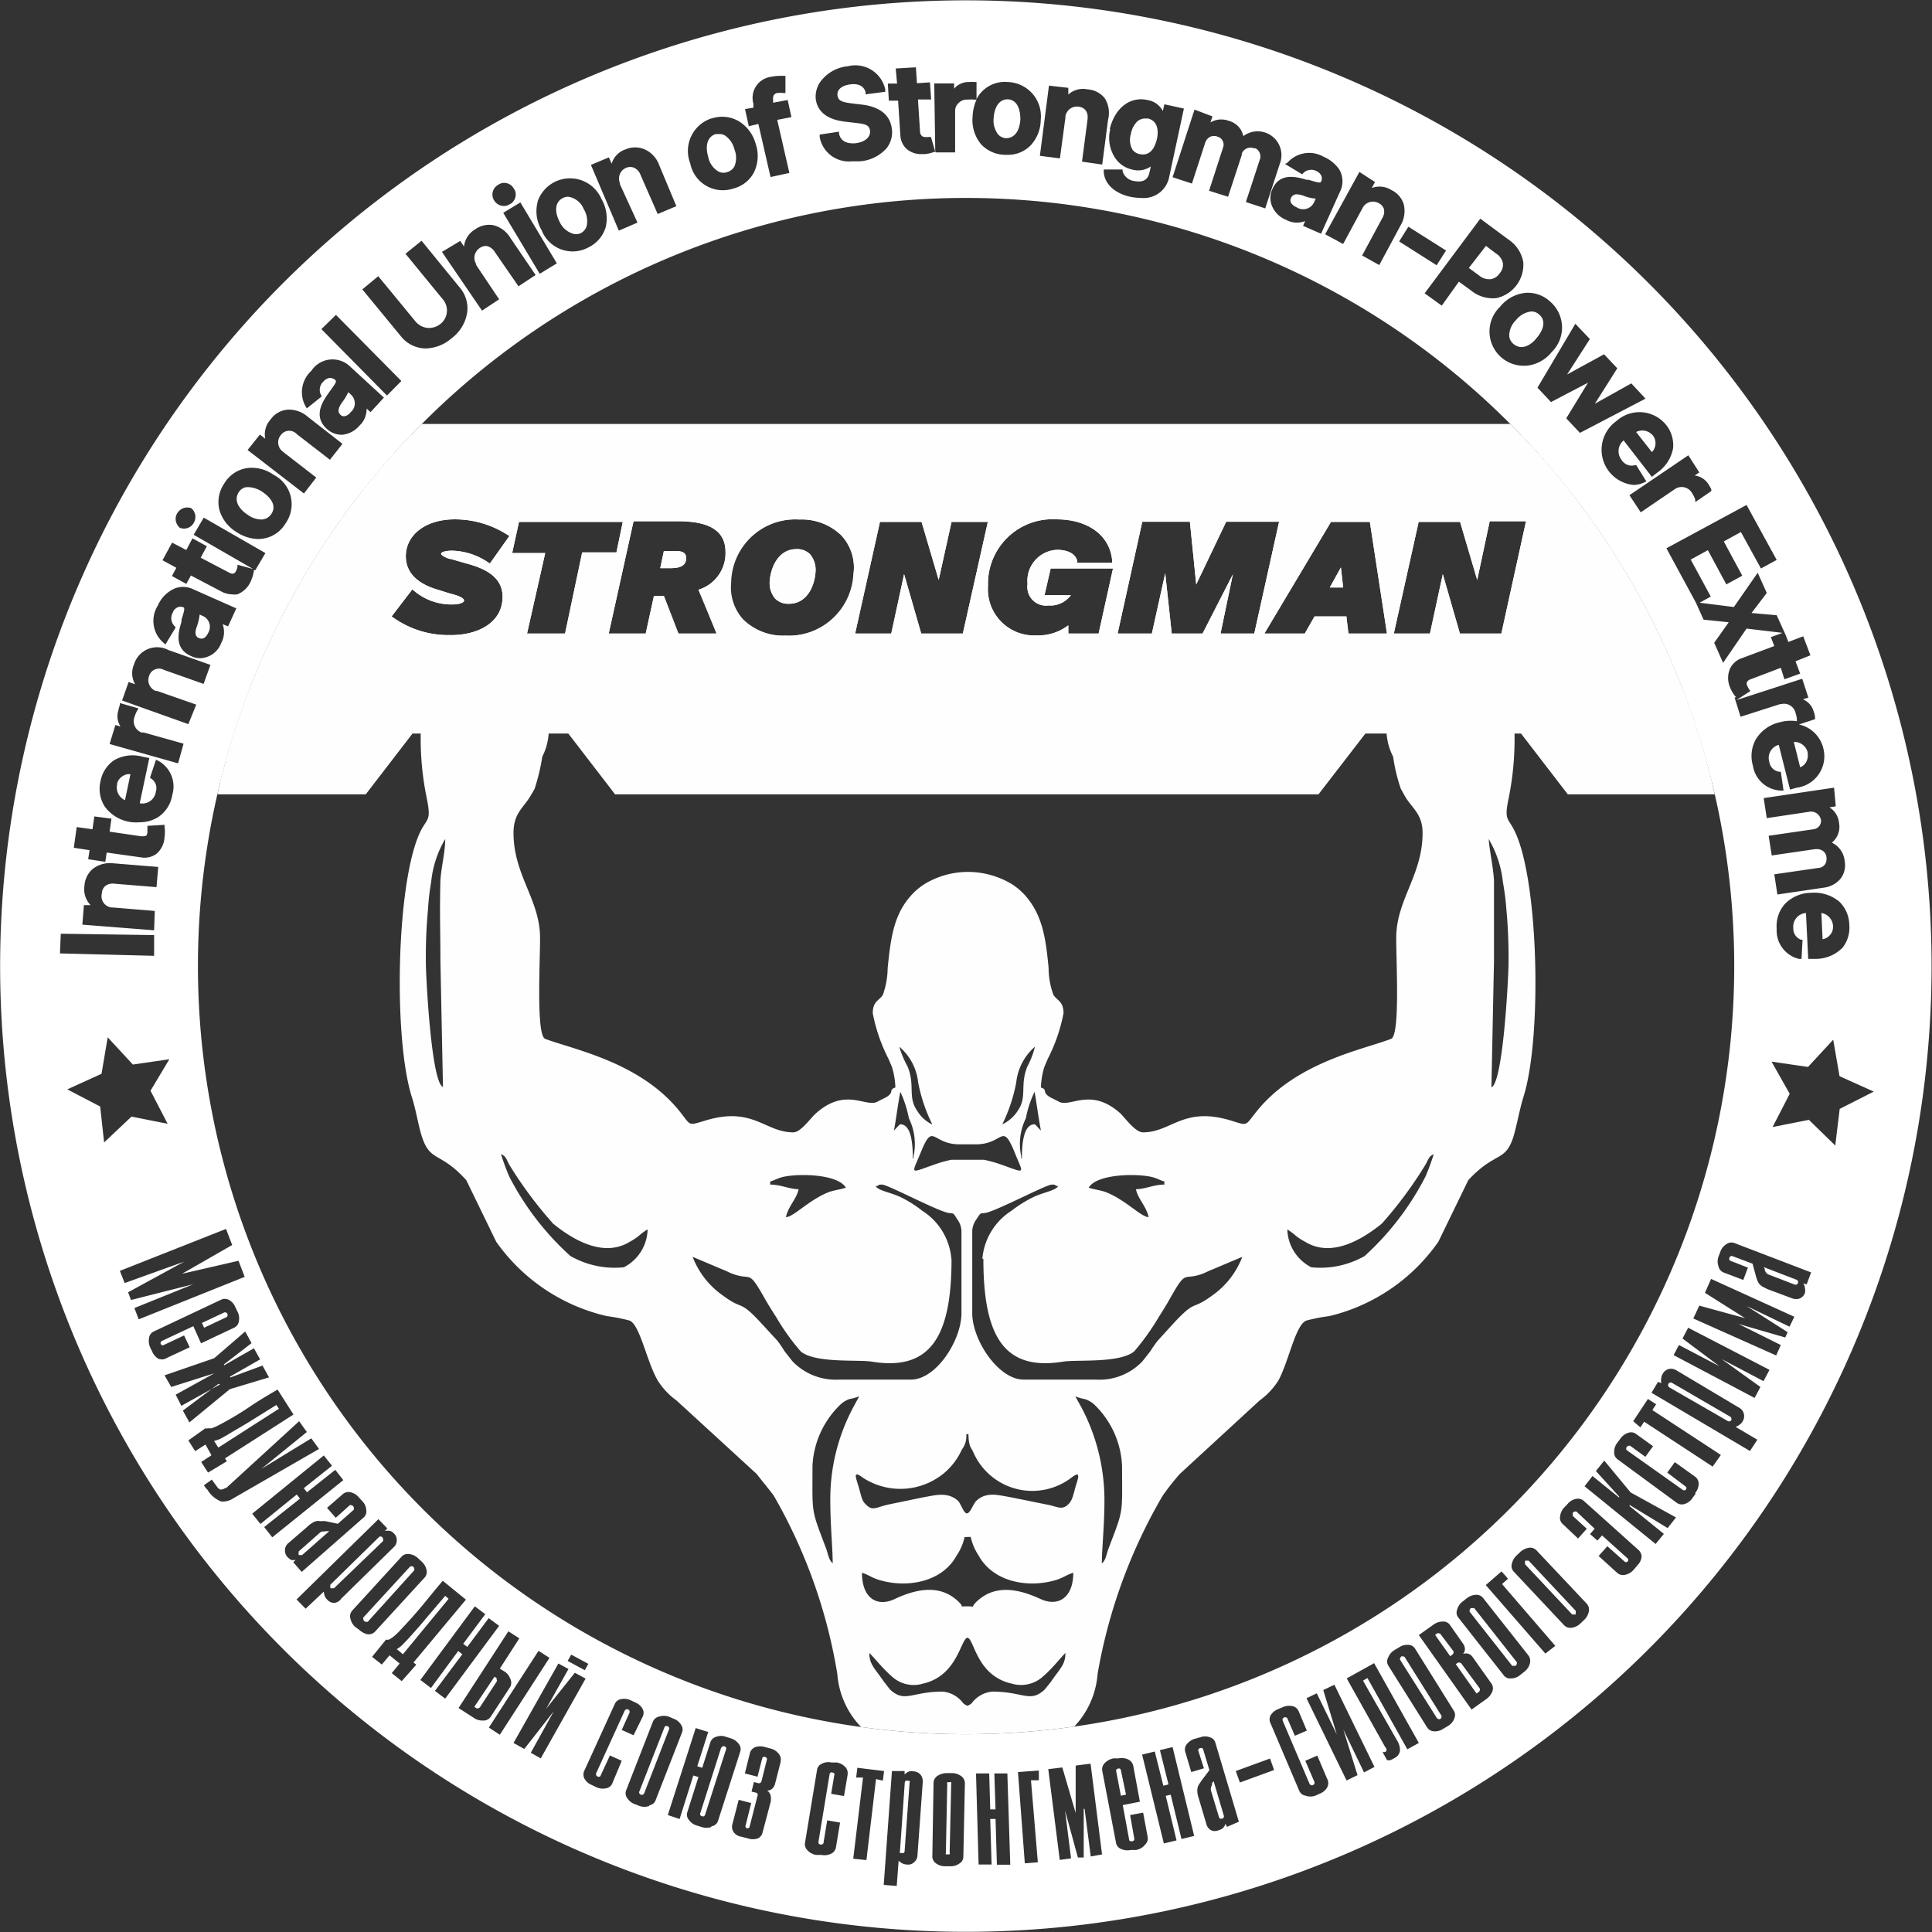 <?xml version="1.0" encoding="UTF-8"?> <svg xmlns="http://www.w3.org/2000/svg" xmlns:xlink="http://www.w3.org/1999/xlink" viewBox="0 0 112.83 112.83"><rect x="0" y="0" width="112.83" height="112.83" fill="#333333" stroke="none"/><defs><style>.cls-1{fill:none;}.cls-2{fill:#fff;}.cls-3{clip-path:url(#clip-path);}.cls-4{fill:#fefefe;fill-rule:evenodd;}</style><clipPath id="clip-path"><path class="cls-1" d="M56.42,11.56A44.86,44.86,0,1,1,11.56,56.42,44.85,44.85,0,0,1,56.42,11.56Z"></path></clipPath></defs><g id="Слой_2" data-name="Слой 2"><g id="Слой_1-2" data-name="Слой 1"><path class="cls-2" d="M71,1.94A56.4,56.4,0,1,0,110.89,71h0A56.41,56.41,0,0,0,71,1.94Zm36.57,53.44A2.19,2.19,0,0,1,106,56h-.4l-.13-2.68a.8.8,0,0,0-.74.88.69.69,0,0,0,.45.68l.09,0L105.21,56l-.15,0a1.7,1.7,0,0,1-1.3-1.76,1.94,1.94,0,0,1,.48-1.45,2.16,2.16,0,0,1,1.55-.65,2.26,2.26,0,0,1,1.64.53A1.93,1.93,0,0,1,108,54,1.9,1.9,0,0,1,107.58,55.38Zm-.36-8.29-.37.06a1.2,1.2,0,0,1,.56.91,1.18,1.18,0,0,1-.42,1.15,1.32,1.32,0,0,1,.75,1.08,1.29,1.29,0,0,1-.22,1,1.51,1.51,0,0,1-1,.55l-2.71.4-.18-1.18,2.56-.37a.5.5,0,0,0,.49-.52.25.25,0,0,0,0-.08.52.52,0,0,0-.19-.38.59.59,0,0,0-.4-.12l-.08,0-2.53.37-.18-1.15,2.61-.38a.5.5,0,0,0,.45-.53.09.09,0,0,0,0,0,.63.63,0,0,0-.25-.4.59.59,0,0,0-.45-.09h0l-2.47.37-.18-1.17,4.11-.61ZM103.76,32.7l-.92.5-1.17-2.13-1,.55,1.08,2-.93.51-1.08-2-1,.55,1.17,2.16-.65.36,2,.25,1.39-2,.53,1.18-.89,1.17,1.47.13.53,1.17h0l.15.39.87-.33.42,1.11-.87.35.27.72-.92.33L104,39l-1.76.67a.37.37,0,0,0-.21.15.27.27,0,0,0,0,.21,1.39,1.39,0,0,0,.11.21l.08.12-.82.53,3.85-1.25.36,1.1-.32.1a1.09,1.09,0,0,1,.63.71,1.3,1.3,0,0,1,.08.34l0,.11-.94.31a1.9,1.9,0,0,1,.49.18,1.88,1.88,0,0,1,.94,1.24A1.85,1.85,0,0,1,104.94,46l-.4.11-.66-2.61a.79.79,0,0,0-.55,1,.68.68,0,0,0,.57.57l.1,0,.16,1.1H104a1.72,1.72,0,0,1-1.63-1.46,2,2,0,0,1,.17-1.53,2.2,2.2,0,0,1,1.4-1,2.36,2.36,0,0,1,1-.06v-.1a1.59,1.59,0,0,0-.08-.39.69.69,0,0,0-.84-.51l-.06,0-2.31.74-.35-1.13.1,0-.08-.09a2.16,2.16,0,0,1-.29-.51,1.38,1.38,0,0,1,0-1.07,1.18,1.18,0,0,1,.69-.62l1.9-.71-.2-.52.68-.25-2.1-.25-1.37,2-.52-1.17.85-1.2-1.47-.15-.45-1-1.72-3.17L102,29.49Zm-4.52-5.11-.27.18a1.12,1.12,0,0,1,.8.5c.06.1.12.2.17.3l0,.11-.93.64L99,29.16a2,2,0,0,0-.18-.36.7.7,0,0,0-1-.24.05.05,0,0,1,0,0l-2,1.36-.66-1,3.44-2.33ZM97.29,24.8a1.89,1.89,0,0,1,.42,1.37,2.2,2.2,0,0,1-.91,1.42l-.33.26-1.65-2.13a.82.82,0,0,0-.11,1.15.69.69,0,0,0,.76.3l.09,0,.59.95-.14.06a1.5,1.5,0,0,1-.61.14,2.06,2.06,0,0,1-1-3.73A2,2,0,0,1,97.29,24.8Zm-4.44-5-1.33,2.07,2.16-1.18.77.82-1.31,2.07,2.13-1.19.83.89-3.83,2-.8-.85,1.27-2.08-2.16,1.13-.79-.84L92,18.91Zm-2.3-2.17a2,2,0,0,1,.08,2.92,2.16,2.16,0,0,1-1.5.81H89a2,2,0,0,1-1.39-3.45,2.18,2.18,0,0,1,1.51-.81A1.93,1.93,0,0,1,90.55,17.63ZM88.11,14a2,2,0,0,1,.85,1.3,2,2,0,0,1-1.57,2.11,2,2,0,0,1-1.5-.46l-.69-.5-1,1.4-1-.72,3.25-4.36Zm-3.66.63-.55.86-2.19-1.39.54-.86Zm-4.15-4-.19.35a1.3,1.3,0,0,1,1.15.12,1.36,1.36,0,0,1,.72.83,1.67,1.67,0,0,1-.2,1.26l-1.23,2.29-1-.56,1.17-2.17a.72.72,0,0,0,.1-.55.6.6,0,0,0-.31-.34.68.68,0,0,0-.92.26l0,0-1.15,2.13-1.05-.57,2-3.64ZM75.19,9.5a1.69,1.69,0,0,1,2.1-.35,2.14,2.14,0,0,1,.92.74,1.36,1.36,0,0,1,.05,1.3l-1.11,2.46-1.05-.46.12-.28a1.31,1.31,0,0,1-1.11-.07,1.48,1.48,0,0,1-.81-.78,1.22,1.22,0,0,1,0-1c.4-.93,1.27-.79,2-.56l.12,0c.56.17.69.2.74.1a.44.44,0,0,0,0-.35A.57.57,0,0,0,76.9,10a.66.66,0,0,0-.78.1l-.07.08-1-.6ZM70.81,6.8l-.12.35a1.24,1.24,0,0,1,1.08-.09,1.16,1.16,0,0,1,.84.89,1.39,1.39,0,0,1,2.13,1.62l-.85,2.6-1.13-.37.81-2.47a.49.49,0,0,0,0-.39.53.53,0,0,0-.25-.28l-.09,0a.55.55,0,0,0-.71.31l0,.08-.8,2.44-1.11-.35.82-2.53a.48.48,0,0,0-.3-.62h0a.57.57,0,0,0-.46,0,.61.61,0,0,0-.29.36v0l-.77,2.37-1.13-.37,1.28-3.95Zm-6,.74C65.11,6.3,66,5.62,67,5.84a1.23,1.23,0,0,1,.91.64L68,6.09l1.14.25-.86,4a1.51,1.51,0,0,1-1.62,1.22,3.42,3.42,0,0,1-.62-.06c-.93-.2-1.52-.74-1.58-1.44V9.9l1.1,0,0,.1a.81.81,0,0,0,.67.57c.51.1.81-.06.9-.5l.08-.35a1.3,1.3,0,0,1-1.1.18,1.6,1.6,0,0,1-1-.7A2.12,2.12,0,0,1,64.84,7.54ZM62.39,5.13l0,.39a1.28,1.28,0,0,1,1.13-.3,1.39,1.39,0,0,1,1,.52A1.62,1.62,0,0,1,64.71,7l-.34,2.61-1.18-.17L63.51,7c.06-.44-.13-.72-.52-.77a.68.68,0,0,0-.77.57.22.22,0,0,0,0,.08L61.9,9.25,60.73,9.1,61.26,5ZM52.31,4l1.18-.07.06.93.76-.05.07,1-.77,0,.12,1.86a.35.35,0,0,0,.09.25A.25.25,0,0,0,54,8a1,1,0,0,0,.24,0l.13,0,.25.87-.06-4,1.16,0v.31a1.1,1.1,0,0,1,.84-.39h.06a1.51,1.51,0,0,1,.3,0h.11l0,1a1.85,1.85,0,0,1,1.81-1A2,2,0,0,1,60.78,7a2.21,2.21,0,0,1-.61,1.51,1.84,1.84,0,0,1-1.36.53h-.12a1.94,1.94,0,0,1-1.39-.61,2.2,2.2,0,0,1-.5-1.61,2.66,2.66,0,0,1,.23-1l-.12,0a1.72,1.72,0,0,0-.39,0A.66.66,0,0,0,56,6a.62.62,0,0,0-.22.48v0l0,2.42H54.65V8.87l-.09,0A2,2,0,0,1,54,9h-.17a1.3,1.3,0,0,1-.87-.29,1.16,1.16,0,0,1-.38-.83l-.13-2-.54,0-.06-1,.54,0ZM48,4.66a2.25,2.25,0,0,1,1.51-.79,1.79,1.79,0,0,1,2.19,1.35l0,.14-1.15.15,0-.12c-.09-.36-.42-.53-.91-.46s-.77.31-.73.64.29.4.85.47l.5.06c1.08.11,1.71.59,1.82,1.39a1.5,1.5,0,0,1-.29,1.15,2.3,2.3,0,0,1-1.57.78l-.46,0A1.73,1.73,0,0,1,47.87,8l0-.14L49,7.69l0,.12c.13.6.76.58,1,.55.52-.07.85-.36.81-.72s-.3-.4-.9-.47l-.6-.07c-1-.13-1.57-.57-1.67-1.32A1.51,1.51,0,0,1,48,4.66ZM44,6.06a1.24,1.24,0,0,1,1-1.57,3.17,3.17,0,0,1,.75-.06h.12l0,1-.15,0a1.51,1.51,0,0,0-.3,0,.28.28,0,0,0-.27.3.15.15,0,0,0,0,.09l0,.18L46,5.84l.22,1L45.39,7l.71,3.1L45,10.34l-.71-3.1-.56.13-.22-1L44,6.29Zm-2.44.86a1.93,1.93,0,0,1,1.57.15,2.24,2.24,0,0,1,1,1.32,2.19,2.19,0,0,1-.11,1.7,1.88,1.88,0,0,1-1.19.92,1.94,1.94,0,0,1-2.52-1.47h0A2,2,0,0,1,41.53,6.92Zm-6,2.27.16.37a1.27,1.27,0,0,1,.82-.84,1.41,1.41,0,0,1,1.1,0,1.59,1.59,0,0,1,.86.93l1,2.39-1.09.46-1-2.28a.74.74,0,0,0-.37-.42.6.6,0,0,0-.47,0,.67.67,0,0,0-.37.37.69.69,0,0,0,0,.51.16.16,0,0,0,0,.07L37.23,13l-1.09.47L34.51,9.63Zm-4.17,2.6a2,2,0,0,1,3.74-.16,2.24,2.24,0,0,1,.25,1.61,1.91,1.91,0,0,1-1,1.2,1.94,1.94,0,0,1-2.75-1A2.15,2.15,0,0,1,31.4,11.79Zm1.13,3.59-1,.61-2.13-3.56,1-.61ZM29.1,10.79a.6.6,0,0,1,.46-.1A.65.65,0,0,1,30,11a.6.6,0,0,1,.11.47.68.68,0,0,1-.25.41l-.1.05a.56.56,0,0,1-.33.1.67.67,0,0,1-.55-.29h0A.65.65,0,0,1,29.1,10.79Zm-2.22,3.28.22.33a1.32,1.32,0,0,1,.64-1,1.41,1.41,0,0,1,1.07-.25,1.61,1.61,0,0,1,1,.75l1.47,2.16-1,.66-1.38-2a.76.76,0,0,0-.46-.35.59.59,0,0,0-.43.12.68.68,0,0,0-.2.93l0,.06,1.34,2-1,.66-2.34-3.43Zm-4.79,2.06,2.18,2.65a1.05,1.05,0,0,0,.7.37,1.07,1.07,0,0,0,.75-.23,1,1,0,0,0,.14-1.44l-2.18-2.66.94-.76,2.22,2.72a1.87,1.87,0,0,1,.45,1.42,2.31,2.31,0,0,1-.91,1.55,2.41,2.41,0,0,1-1.51.6,1.88,1.88,0,0,1-1.48-.74L21.16,16.9Zm-2.47,2.26,3.82,3.86-.84.85-3.83-3.88Zm-1.44,3.27a1.48,1.48,0,0,1,2.24-.28l2,1.84-.78.85-.23-.21a1.32,1.32,0,0,1-.42,1,1.51,1.51,0,0,1-1,.53h-.06a1.28,1.28,0,0,1-.85-.35h0c-.76-.69-.31-1.51.1-2.07l.06-.09c.35-.47.43-.6.35-.68a.51.51,0,0,0-.32-.13.57.57,0,0,0-.38.21.65.65,0,0,0-.15.77l.05.1-.87.7-.08-.13A1.69,1.69,0,0,1,18.18,21.66Zm-3,3.72.31.24a1.29,1.29,0,0,1,.31-1.12,1.36,1.36,0,0,1,.94-.57,1.64,1.64,0,0,1,1.21.39L20,25.92l-.73.93-1.94-1.5a.6.6,0,0,0-.93.06.65.65,0,0,0-.15.5.66.66,0,0,0,.25.45l.06.05,1.91,1.48-.72.93-3.29-2.54ZM13.1,28.23a1.88,1.88,0,0,1,1.3-.89,2.2,2.2,0,0,1,1.58.39,1.93,1.93,0,0,1,.7,2.83,1.86,1.86,0,0,1-1.6.92,2.38,2.38,0,0,1-1.27-.41,2.23,2.23,0,0,1-1-1.3A1.92,1.92,0,0,1,13.1,28.23Zm-2.68,1.65a.67.67,0,0,1,.75-.2l0,0a.67.67,0,0,1,.24.45.7.7,0,0,1-.16.5.64.64,0,0,1-.75.19l0,0a.69.69,0,0,1-.24-.46A.64.64,0,0,1,10.42,29.88Zm-.37,1.81.83.43.36-.68.84.46-.36.67,1.66.87c.23.12.32.06.41-.1a1.55,1.55,0,0,0,.08-.23l0-.13.91.25-3.47-2,.59-1,3.6,2.07-.59,1-.09,0v.1a2.45,2.45,0,0,1-.18.56,1.42,1.42,0,0,1-.78.75,1.19,1.19,0,0,1-.32,0,1.35,1.35,0,0,1-.6-.16l-1.79-.94-.27.49-.84-.46.26-.48-.81-.44Zm-.83,3.67a1.9,1.9,0,0,1,1-1,1.37,1.37,0,0,1,1.08.06l2.5,1.11-.48,1.05L13,36.45a1.33,1.33,0,0,1-.08,1.1,1.36,1.36,0,0,1-1.21.89,1.27,1.27,0,0,1-.56-.13c-.93-.41-.78-1.28-.55-2l0-.12c.16-.51.2-.67.12-.72h0a.44.44,0,0,0-.35,0,.51.51,0,0,0-.28.31.65.65,0,0,0,.1.78l.07.08-.6,1-.11-.1A1.68,1.68,0,0,1,9.22,35.36ZM7.51,39.83l.38.13a1.3,1.3,0,0,1-.06-1.17,1.41,1.41,0,0,1,2-.83l2.46.87-.4,1.11-2.32-.82a.6.6,0,0,0-.86.35.68.68,0,0,0,.38.88l.08,0,2.29.8L11,42.29,7.13,40.91Zm-.77,2.51.3.09a1.09,1.09,0,0,1-.13-.93A2.19,2.19,0,0,1,7,41.17l0-.11,1.09.31-.09.15a2.28,2.28,0,0,0-.15.36.71.71,0,0,0,.42.9H8.4l2.32.65-.32,1.15-4-1.13Zm-.87,3.28a1.9,1.9,0,0,1,.79-1.22,2.17,2.17,0,0,1,1.66-.21l.4.08-.56,2.64a.79.79,0,0,0,.94-.67.66.66,0,0,0-.26-.76l-.08-.06.35-1.05.13.06a1.71,1.71,0,0,1,.82,2,1.91,1.91,0,0,1-.81,1.28,2,2,0,0,1-1.09.31A2.44,2.44,0,0,1,7.57,48a2.26,2.26,0,0,1-1.46-.91A1.92,1.92,0,0,1,5.87,45.62ZM4.48,48.3l.92.13.11-.75,1,.13-.11.76,1.85.27c.27,0,.33,0,.36-.23v-.23l0-.15,1-.06,0,.12a1.88,1.88,0,0,1,0,.58,1.37,1.37,0,0,1-.48,1,1.18,1.18,0,0,1-.9.2l-2-.28-.08.54-1-.15.08-.53-.92-.14ZM6.55,53h.07l2.42.2L9,54.33,4.81,54l.09-1.14.39,0a1.33,1.33,0,0,1-.36-1.11,1.42,1.42,0,0,1,.48-1,1.64,1.64,0,0,1,1.23-.33l2.6.21-.1,1.18-2.45-.2a.72.72,0,0,0-.55.14.59.59,0,0,0-.19.42A.66.66,0,0,0,6.55,53Zm-3,1.53L9,54.61l0,1.21L3.5,55.68Zm2.3,10.09-1.92-1,2-.91.36-2.13,1.47,1.59,2.13-.31L8.79,63.7l1,1.93-2.11-.42L6.08,66.72Zm2,11.77L11.29,75l0,0-3.64.92-.17-.45,3.28-1.79v0L7.28,74.93,7,74.22l6.2-2.45.36.94-2.93,1.68v0l3.3-.76.36.94L8.1,77.05Zm1.47,3A.89.89,0,0,1,8.92,79l-.13-.27a.92.92,0,0,1-.09-.56A.49.49,0,0,1,9,77.75l3.9-1.84a.5.5,0,0,1,.46,0,.82.82,0,0,1,.38.42l.13.27a.84.84,0,0,1,.08.56.48.48,0,0,1-.26.37l-1.95.92-.45-1-1.83.86a.14.14,0,0,0-.08.16s0,0,0,0a.13.13,0,0,0,.16.09l0,0,1.21-.57.33.69-1.35.63A.47.47,0,0,1,9.3,79.36Zm3.53,1.46-2.26,1.25-.33-.65,2.26-1.25,0,0L10,81l-.39-.68,2.9-1,1.81-1.56.37.68-1.61,1.24,0,.06,1.75-1,.36.65-1.75,1,0,.06,1.89-.7.38.69-2.29.69-2.36,1.94-.38-.69,2.08-1.56ZM12,84.36l-.6.39-.4-.63L12,83.41a.15.15,0,0,0,.14,0,.86.86,0,0,0,.23,0l.27-.11.29-.15c.58-.31,1.13-.64,1.66-1s1.06-.67,1.62-1l.93,1.46-4,2.56.11.17-1.1.66-.4-.62.6-.39Zm.9,3.32a1.6,1.6,0,0,1-.78-.67L12,86.88l-.09-.14.46-.33.3.41c.08.12.16.17.24.17a.42.42,0,0,0,.24-.09l0,0,.06,0L17.47,83l.45.63-2.65,2.15,0,0L18.18,84l.45.62-5,2.88A1.08,1.08,0,0,1,12.86,87.68Zm3,2.1-.47-.6,2.09-1.66-.19-.24L15.21,89l-.48-.6L18.91,85l.48.6-1.65,1.31.19.24,1.65-1.31.47.6ZM17,91.1a1,1,0,0,1-.22-.18.56.56,0,0,1,.06-.8l1.16-1a1.08,1.08,0,0,1,.24-.18.55.55,0,0,1,.22-.1.49.49,0,0,1,.24,0,1.39,1.39,0,0,1,.32,0l.71.15.93-.82a.13.13,0,0,0,0-.1.15.15,0,0,0-.14-.16.09.09,0,0,0-.1,0l-.81.73-.51-.58.93-.81a.51.51,0,0,1,.45-.1.9.9,0,0,1,.48.3l.2.22a.8.8,0,0,1,.23.52.47.47,0,0,1-.15.43l-3.62,3.18-.49-.56.13-.14A.63.63,0,0,1,17,91.1Zm2.53,2.51a.53.53,0,0,1-.4-.17.69.69,0,0,1-.16-.22,1.07,1.07,0,0,1-.06-.27l-1.06,1-.53-.54,4.78-4.69.52.54-.14.15a.8.8,0,0,1,.31,0,.48.48,0,0,1,.22.15.5.5,0,0,1,.16.4.52.52,0,0,1-.18.4l-3.06,3A.56.56,0,0,1,19.53,93.61Zm1.93,1.83A1,1,0,0,1,21,95.2L20.73,95a.92.92,0,0,1-.27-.49.49.49,0,0,1,.11-.45l2.89-3.16a.49.49,0,0,1,.44-.14.84.84,0,0,1,.51.24l.23.21a.89.89,0,0,1,.27.48.49.49,0,0,1-.12.45L21.9,95.29A.51.51,0,0,1,21.46,95.44Zm2,2.74-.58-.47.46-.56-.59-.48-.45.54-.57-.45.81-1s.08,0,.15,0a1.13,1.13,0,0,0,.21-.12,1.77,1.77,0,0,0,.23-.19,2.5,2.5,0,0,0,.23-.23c.45-.47.88-.95,1.28-1.43s.81-1,1.22-1.47l1.35,1.1-3.06,3.67.16.13Zm1.94.57L27,96.61l-.24-.19-1.59,2.16-.62-.47,3.18-4.3.61.46L27.05,96l.24.18,1.25-1.68.61.45L26,99.2Zm2.82,1.73a.87.87,0,0,1-.54-.15l-.9-.58,2.91-4.48.64.41-1.14,1.77.26.16a.82.82,0,0,1,.35.43.52.52,0,0,1,0,.47l-1.15,1.76A.51.51,0,0,1,28.18,100.48Zm.33.41,2.9-4.48.64.41-2.9,4.49ZM31,102.36l1.34-2.42,0,0-1.72,2.2-.63-.35,2.62-4.64.59.32-1.31,2.33,0,0,1.68-2.11.63.34-2.62,4.66ZM33.15,97l.21-.37,1,.54-.21.37Zm2.6,7.17a.47.47,0,0,1-.37.27.9.9,0,0,1-.56-.07l-.27-.13a.85.85,0,0,1-.42-.37.52.52,0,0,1,0-.47l1.78-3.9a.47.47,0,0,1,.37-.27.9.9,0,0,1,.56.07l.27.13a.85.85,0,0,1,.42.37.5.5,0,0,1,0,.46L37,101.34l-.69-.31.45-1a.11.11,0,0,0,0-.11.14.14,0,0,0-.08-.09.24.24,0,0,0-.12,0,.2.2,0,0,0-.08.08l-1.66,3.64a.14.14,0,0,0,.05.18l0,0a.14.14,0,0,0,.19,0v0l.56-1.21.69.31Zm2.17,1.3a.86.86,0,0,1-.57,0l-.28-.11a.85.85,0,0,1-.44-.35.47.47,0,0,1-.06-.46l1.56-4a.5.5,0,0,1,.36-.3.9.9,0,0,1,.56,0l.28.12a.85.85,0,0,1,.44.35.47.47,0,0,1,.06.46l-1.56,4A.47.47,0,0,1,37.92,105.43Zm3.62,1.23a.89.89,0,0,1-.56,0l-.29-.09a.86.86,0,0,1-.46-.33.46.46,0,0,1-.09-.45l.65-2.05-.3-.09-.8,2.54L39,106l1.63-5.08.73.23-.64,2,.29.09.48-1.5a.48.48,0,0,1,.34-.31.77.77,0,0,1,.56,0l.29.09a.9.9,0,0,1,.46.32.48.48,0,0,1,.09.46l-1.31,4.08A.48.48,0,0,1,41.54,106.66Zm4.05-3.8-.33,1.29a.61.61,0,0,1-.15.26.43.43,0,0,1-.31.12.47.47,0,0,1,.21.32.91.91,0,0,1,0,.33L44.54,107a.52.52,0,0,1-.27.36.88.88,0,0,1-.6,0l-.4-.1a.64.64,0,0,1-.44-.29.54.54,0,0,1-.06-.43l.37-1.43.73.19-.32,1.29a.14.14,0,0,0,.05.18h0c.1,0,.16,0,.18-.1l.46-1.8a.14.14,0,0,0,0-.11.14.14,0,0,0-.1-.07l-.25-.06.14-.56.25.07a.16.16,0,0,0,.19-.11l.31-1.24a.14.14,0,0,0,0-.11.18.18,0,0,0-.21-.07.15.15,0,0,0-.06.09l-.27,1.06-.74-.19.3-1.2a.5.5,0,0,1,.32-.34.9.9,0,0,1,.56,0l.3.08a.86.86,0,0,1,.48.29A.52.52,0,0,1,45.59,102.86Zm3.91.76-.21,1.23-.75-.13.18-1.07a.11.11,0,0,0,0-.11.13.13,0,0,0-.1-.06.11.11,0,0,0-.11,0,.11.11,0,0,0-.06.09l-.65,3.94c0,.1,0,.15.12.17a.14.14,0,0,0,.17-.08s0,0,0,0l.22-1.33.75.13-.24,1.45a.5.5,0,0,1-.29.37.9.9,0,0,1-.56.07l-.3,0a.87.87,0,0,1-.5-.26.5.5,0,0,1-.16-.43l.7-4.24A.47.47,0,0,1,48,103a.81.81,0,0,1,.55-.07l.31,0a.87.87,0,0,1,.5.26A.5.5,0,0,1,49.5,103.62Zm1.66.24-.56,4.73-.77-.08.57-4.74-.4,0,.07-.57,1.56.19-.07.56Zm2.42,4.46a.54.54,0,0,1-.19.39.49.49,0,0,1-.41.14.66.66,0,0,1-.27-.06,1.19,1.19,0,0,1-.23-.16l-.11,1.47-.76-.06.48-6.65.74,0v.2a.8.8,0,0,1,.27-.18.61.61,0,0,1,.27,0,.58.58,0,0,1,.39.19.64.64,0,0,1,.13.42Zm2.68.07a.46.46,0,0,1-.23.4.86.86,0,0,1-.54.16h-.3a.86.86,0,0,1-.54-.18.48.48,0,0,1-.2-.42l.07-4.28a.51.51,0,0,1,.23-.4,1,1,0,0,1,.54-.16h.31a.9.9,0,0,1,.54.18.51.51,0,0,1,.21.41Zm-44.7-52A44.85,44.85,0,0,1,56.41,11.56h0A44.86,44.86,0,1,1,11.56,56.42Zm46.66,52.47-.08-2.67h-.31l.08,2.66-.76,0L57,103.57l.77,0,.06,2.1h.31l-.07-2.1.76,0,.17,5.33Zm2.39-.14-.76.06-.4-5.33,1.22-.09,0,.57-.46,0Zm3.09-.34-.36-2.78h-.05l0,2.84-.34,0-.75-2.74h0l.35,2.79-.66.09-.67-5.3.82-.1.78,2.66h0l0-2.77.87-.11.67,5.3Zm3.14-.65a.86.86,0,0,1-.5.27l-.3,0a.93.93,0,0,1-.57-.06.48.48,0,0,1-.29-.34l-.81-4.24a.52.52,0,0,1,.15-.44,1,1,0,0,1,.5-.27l.3,0a.9.9,0,0,1,.56.06.54.54,0,0,1,.3.36l.39,2.11-1,.2.37,2c0,.09.08.12.18.11s.14-.08.12-.17L66,106l.76-.14.27,1.45A.51.51,0,0,1,66.84,107.76Zm2.16-.37-.63-2.59-.29.07.63,2.6-.74.18-1.27-5.19.74-.18.5,2,.3-.08-.5-2,.74-.18,1.26,5.19Zm2.65-.71-.08-.19a.53.53,0,0,1-.16.27.64.64,0,0,1-.25.12.54.54,0,0,1-.43,0,.57.57,0,0,1-.27-.34L70,105a1.63,1.63,0,0,1-.07-.3,1,1,0,0,1,0-.24.63.63,0,0,1,.08-.23l.18-.27.44-.58-.36-1.2a.13.13,0,0,0-.07-.09.2.2,0,0,0-.11,0,.18.18,0,0,0-.1.07.14.14,0,0,0,0,.11l.32,1-.74.22-.35-1.18a.48.48,0,0,1,.1-.46.92.92,0,0,1,.48-.31l.29-.08a.8.8,0,0,1,.57,0,.45.45,0,0,1,.32.32l1.37,4.61Zm.76-2.59-.24-.67,2-.73.24.67Zm5.1.29a.89.89,0,0,1-.43.36l-.27.12a.83.83,0,0,1-.56,0,.48.48,0,0,1-.37-.28l-1.68-3.95a.5.5,0,0,1,0-.46.89.89,0,0,1,.43-.36l.28-.12a.93.93,0,0,1,.57-.06.5.5,0,0,1,.36.29l.48,1.14-.7.3-.43-1a.11.11,0,0,0-.08-.07.11.11,0,0,0-.11,0,.14.14,0,0,0-.09.08.2.2,0,0,0,0,.11l1.57,3.69a.15.15,0,0,0,.2.07.15.15,0,0,0,.08-.19l-.53-1.23.7-.3.58,1.36A.52.52,0,0,1,77.51,104.38Zm2.15-.88L78.45,101l0,0,.83,2.67-.64.31-2.34-4.8.6-.29,1.17,2.4,0,0-.79-2.59.65-.31,2.34,4.8Zm2.53-1.35L79.86,98l-.26.15,2,3.51a1.06,1.06,0,0,1,.16.58.57.57,0,0,1-.34.44,1.67,1.67,0,0,1-.23.12l-.18,0-.27-.48a.08.08,0,0,0,.07,0l.08,0c.11-.06.12-.16,0-.3l-2.24-4,1.6-.89,2.61,4.66Zm2.74-1.79a.86.86,0,0,1-.37.43l-.27.16a.85.85,0,0,1-.54.15.5.5,0,0,1-.4-.22l-2.28-3.63a.47.47,0,0,1,0-.46.89.89,0,0,1,.36-.43l.27-.16a.87.87,0,0,1,.54-.15.47.47,0,0,1,.4.22L84.9,99.9A.47.47,0,0,1,84.93,100.36Zm2.23-1.6a1,1,0,0,1-.35.45l-.87.62-3.08-4.35.87-.62a.91.91,0,0,1,.54-.17.47.47,0,0,1,.41.2L85.45,96a.56.56,0,0,1,.1.27.42.42,0,0,1-.11.32.5.5,0,0,1,.34,0,.49.49,0,0,1,.22.18l1.1,1.55A.48.48,0,0,1,87.16,98.76Zm2.18-1.6a.88.88,0,0,1-.32.46l-.24.19a.82.82,0,0,1-.54.2.46.46,0,0,1-.42-.18l-2.65-3.37A.46.46,0,0,1,85.1,94a.85.85,0,0,1,.32-.47l.24-.19a.91.91,0,0,1,.52-.2.49.49,0,0,1,.43.18l2.66,3.37A.53.53,0,0,1,89.34,97.16Zm.91-.6-3.48-4,.92-.8.38.43-.35.31,3.11,3.61Zm2.54-2.46a.92.92,0,0,1-.27.49l-.22.21a.91.91,0,0,1-.51.25.51.51,0,0,1-.44-.14l-2.94-3.13a.47.47,0,0,1-.12-.45.92.92,0,0,1,.27-.49l.22-.21a1,1,0,0,1,.51-.25.51.51,0,0,1,.44.15l2.94,3.12A.52.52,0,0,1,92.79,94.1Zm2.81-2.66-.2.23a.89.89,0,0,1-.49.29.52.52,0,0,1-.45-.1l-1.1-1,.51-.57,1,.89a.12.12,0,0,0,.18,0h0a.12.12,0,0,0,0-.18l0,0-1.49-1.34-.27.3-.43-.38.27-.31-1.06-1a.12.12,0,0,0-.1,0,.14.14,0,0,0-.11.06.12.12,0,0,0,0,.1.12.12,0,0,0,0,.1l.81.74-.51.57L91.26,89a.47.47,0,0,1-.15-.43.89.89,0,0,1,.23-.52l.21-.22a.83.83,0,0,1,.48-.29.51.51,0,0,1,.45.1l3.2,2.87a.55.55,0,0,1,.19.41A.85.85,0,0,1,95.6,91.44Zm1.79-2.21-2.22-1.35,0,.07,2,1.62-.48.59-4.15-3.37L93,86.2l1.56,1.26,0-.06-1.36-1.49.49-.61,1.54,1.86,2.65,1.46Zm1.63-2-.18.25a.85.85,0,0,1-.45.34.51.51,0,0,1-.46-.06l-3.47-2.55a.48.48,0,0,1-.19-.42.84.84,0,0,1,.18-.54l.18-.24a.89.89,0,0,1,.45-.34.48.48,0,0,1,.46.06l1,.72-.45.62-.88-.64a.11.11,0,0,0-.11,0,.17.17,0,0,0-.13.18.15.15,0,0,0,.06.09L98.26,87a.14.14,0,0,0,.19,0s0,0,0,0a.12.12,0,0,0,0-.18l0,0L97.37,86l.44-.61,1.2.86a.49.49,0,0,1,.19.42A.8.8,0,0,1,99,87.19Zm1-1.59-4-2.62-.22.33L95.38,83l.86-1.3.48.31-.22.34,4,2.62Zm2.18-.91-5.75-3.4.38-.64.19.08a.83.83,0,0,1,0-.31.58.58,0,0,1,.09-.25.56.56,0,0,1,.35-.27.59.59,0,0,1,.43.07l3.69,2.2a.52.52,0,0,1,.26.34.54.54,0,0,1-.06.43.55.55,0,0,1-.17.2.89.89,0,0,1-.25.14l1.27.75Zm.79-4.08-2.45-1.29,0,0L102.81,81l-.34.64-4.73-2.5.31-.59,2.37,1.24,0,0-2.16-1.62.33-.63L103.34,80Zm1.52-3.18L102,76.27l0,0,2.4,1.53-.14.31-2.73-.79,0,0L104,78.55l-.27.61L98.89,77l.35-.75,2.67.73,0,0-2.34-1.48.36-.81,4.86,2.21Zm1-2.47-.2-.06a.53.53,0,0,1,.1.29.65.65,0,0,1,0,.27.56.56,0,0,1-.3.32.64.64,0,0,1-.43,0l-1.45-.54-.26-.13a.67.67,0,0,1-.33-.36,2.62,2.62,0,0,1-.1-.3l-.19-.7-1.17-.44a.17.17,0,0,0-.1,0,.17.17,0,0,0-.08.21.11.11,0,0,0,.08.07l1,.39-.27.72-1.16-.44a.5.5,0,0,1-.29-.36.83.83,0,0,1,0-.56l.11-.29a.85.85,0,0,1,.35-.44.5.5,0,0,1,.46-.07l4.49,1.72Zm1.93-10.25-.26,2.14-1.54-1.5-2.12.42,1-1.94L103.46,62l2.13.31,1.47-1.59.37,2.13,2,.9Z"></path><path class="cls-2" d="M82.05,96.8a.11.11,0,0,0-.09-.06.17.17,0,0,0-.12,0,.18.18,0,0,0-.07.1.12.12,0,0,0,0,.1l2.14,3.39a.15.15,0,0,0,.09.06.14.14,0,0,0,.11,0,.16.16,0,0,0,.06-.21Z"></path><path class="cls-2" d="M86.1,93.92a.12.12,0,0,0-.1,0,.2.2,0,0,0-.11,0,.24.24,0,0,0-.06.11.19.19,0,0,0,0,.1l2.48,3.15a.12.12,0,0,0,.09,0,.27.27,0,0,0,.12,0,.24.24,0,0,0,.06-.11.19.19,0,0,0,0-.1Z"></path><path class="cls-2" d="M84.14,95.45a.15.15,0,0,0-.09-.06.18.18,0,0,0-.12,0l-.12.09.88,1.24.12-.08a.17.17,0,0,0,.07-.1.14.14,0,0,0,0-.11Z"></path><path class="cls-2" d="M85.35,97.16a.15.15,0,0,0-.09-.06.27.27,0,0,0-.12,0l-.12.09,1.21,1.71.12-.08a.17.17,0,0,0,.07-.1.14.14,0,0,0,0-.11Z"></path><path class="cls-2" d="M89.28,91.15a.13.13,0,0,0-.1,0,.15.15,0,0,0-.11,0,.16.16,0,0,0,0,.11.12.12,0,0,0,0,.1l2.74,2.92a.13.13,0,0,0,.1,0,.15.15,0,0,0,.11,0,.16.16,0,0,0,0-.11.17.17,0,0,0,0-.1Z"></path><path class="cls-2" d="M101.07,82.75l-3.44-2a.14.14,0,0,0-.11,0,.14.14,0,0,0-.09.08.14.14,0,0,0,0,.11.13.13,0,0,0,.07.09L100.92,83a.14.14,0,0,0,.11,0,.16.16,0,0,0,.08-.06.14.14,0,0,0,0-.11A.13.13,0,0,0,101.07,82.75Z"></path><path class="cls-2" d="M103.07,74.19a.64.64,0,0,0,.08.14.33.33,0,0,0,.15.11l1.51.58a.2.2,0,0,0,.11,0,.14.14,0,0,0,.08-.09.24.24,0,0,0,0-.12.14.14,0,0,0-.08-.07L103,74l.06.1Z"></path><path class="cls-2" d="M19,89.44h-.17a.3.3,0,0,0-.16.08L17.45,90.6a.12.12,0,0,0,0,.1.12.12,0,0,0,0,.11.12.12,0,0,0,.1,0,.15.15,0,0,0,.1,0l1.58-1.39H19Z"></path><g class="cls-3"><path class="cls-4" d="M46.5,32.07c-1,0-1.49,1-1.55,1.89a1.41,1.41,0,0,0,.32,1,1.08,1.08,0,0,0,.81.3c1,0,1.49-.95,1.55-1.89a1.43,1.43,0,0,0-.32-1A1.06,1.06,0,0,0,46.5,32.07Z"></path><path class="cls-4" d="M39.47,32.18h-.7l-.21,1h.64c.87,0,.87-.44.87-.58S40.07,32.18,39.47,32.18Z"></path><polygon class="cls-4" points="77.66 34.31 78.44 34.31 78.31 33.14 77.66 34.31"></polygon><path class="cls-4" d="M105.31,24.76H7.67A2.22,2.22,0,0,0,5.45,27V44.16a2.23,2.23,0,0,0,2.22,2.23H21.36l2.73-3.55h9.1l2.24,2.91.49.64H77l2.74-3.55h9.09l2.73,3.55h13.71a2.25,2.25,0,0,0,2.23-2.23V27A2.24,2.24,0,0,0,105.31,24.76Zm-79,7.88.94.27c1,.27,2.1.74,2.1,1.94,0,1.55-1.49,2.24-3,2.24h-.14a5.54,5.54,0,0,1-3.21-1L22.87,36l1.21-1.58.11.09a3.37,3.37,0,0,0,2.24.79c.38,0,.67-.1.67-.23s-.28-.28-.83-.41l-.7-.22c-.7-.2-1.87-.7-1.87-1.95s1.15-2.16,2.86-2.16h0a5.67,5.67,0,0,1,3.07.9l.12.07-1.14,1.61-.11-.07a3.91,3.91,0,0,0-2.09-.68c-.45,0-.65.1-.65.18S26,32.56,26.26,32.64ZM34,32.26,33,37H30.78l1.06-4.7H29.91l.4-1.82h6.06L36,32.26ZM41.84,37H39.62l-.85-2.2h-.58L37.71,37H35.55L37,30.44h2.54c1.21,0,2.83.19,2.83,1.79a2.23,2.23,0,0,1-1.58,2.21Zm8-3.58a3.79,3.79,0,0,1-4,3.7,3.35,3.35,0,0,1-2.49-.95,2.79,2.79,0,0,1-.7-2.14,3.76,3.76,0,0,1,4-3.69,3.36,3.36,0,0,1,2.48.93A2.8,2.8,0,0,1,49.86,33.38ZM56.23,37H53.8l-1-3.47L52.05,37H49.94l1.45-6.52h2.43l1,3.39.75-3.39h2.12Zm7.93,0H62.39l0-.48a2.91,2.91,0,0,1-1.75.59h-.15a2.7,2.7,0,0,1-2.79-2.9,3.77,3.77,0,0,1,4-3.88c1.84,0,3.12.94,3.25,2.4l0,.14H62.91l0-.1c-.08-.41-.53-.66-1.18-.66a1.81,1.81,0,0,0-1.72,2,1.09,1.09,0,0,0,1.22,1.25,1.49,1.49,0,0,0,1.31-.6H61l.36-1.56H65Zm7.12,0L72,33.54,70.23,37h-1.8l-.38-3.52L67.27,37h-2l1.44-6.53h2.78l.37,3.66,1.75-3.66H74.7L73.25,37Zm7.47,0-.12-1H76.77l-.57,1H73.84l3.89-6.52H80L81,37Zm8.93,0H85.26l-1-3.47L83.51,37H81.4l1.45-6.52h2.42l1,3.39L87,30.44h2.12Z"></path><path id="_1" data-name=" 1" class="cls-4" d="M62,101.47a5,5,0,0,0,2.1-3.71A31.08,31.08,0,0,1,67.9,87.35a15.09,15.09,0,0,1,1-1.27l4.66-4.29a4.23,4.23,0,0,0,1.1-1.17c.61-1.12,1-3.28,1.64-3.5a10.23,10.23,0,0,1,1.34-.26A10.85,10.85,0,0,0,84,72.52l1.75-3.6C87.44,67.1,88,68,88.49,66c.17-.67.28-1.28.48-1.94,1.08-3.39.9-12.42-.46-15.41-.41-.92-.69-.66-.41-2a17.4,17.4,0,0,0,.33-4.37,6.25,6.25,0,0,0-.07-2.36,2.45,2.45,0,0,0-.86-1.38c-.17-.18-.18-.28-.38-.36a1.88,1.88,0,0,0-1.1.05c-3.63.86-4.2.45-4.94,3.51a3.44,3.44,0,0,0,.28,2.45,10,10,0,0,0,.45,1.88l.27.48c.39.65,1,1,1,2.09,0,2.48-1.54,3.9-1.54,6.14,0,1.53.23,5.69-.3,5.89-1.61.62-5.48,1.34-7.8,4.17-.74.91-.53.92-1.49.62-2.84-.89-3.52.67-5.2.67-.43,0-1-.78-1.31-1.1-1.76-1.58-2.93-.31-3.62-.7-.15-.09-.44-.21-.57-.3-.4-.29-.05-.38-.46-.52a4.5,4.5,0,0,1,.2-1.2l.2-.47a10,10,0,0,0,.92-2.66c0-.72-.37-.73-.59-1.08a4.57,4.57,0,0,1-.28-1.56c-.16-1.68-.34-3-1.27-4.13a3.76,3.76,0,0,0-.9-.79,5,5,0,0,0-2.47-.7h-.12a4.9,4.9,0,0,0-2.47.7,3.76,3.76,0,0,0-.9.79c-.93,1.1-1.1,2.45-1.27,4.13a4.83,4.83,0,0,1-.28,1.56c-.22.35-.59.36-.59,1.08a10,10,0,0,0,.92,2.66l.2.47a4.5,4.5,0,0,1,.2,1.2c-.41.14-.06.23-.46.52-.13.09-.42.21-.57.3-.69.39-1.86-.88-3.62.7-.35.32-.88,1.1-1.31,1.1-1.68,0-2.36-1.56-5.2-.67-1,.3-.76.27-1.49-.62-2.31-2.83-6.19-3.56-7.8-4.17-.53-.2-.3-4.36-.3-5.89,0-2.24-1.55-3.66-1.55-6.14,0-1.12.55-1.44.95-2.09.11-.18.17-.28.28-.48a11.78,11.78,0,0,0,.45-1.88,3.49,3.49,0,0,0,.27-2.45c-.74-3.06-1.31-2.65-4.94-3.51a1.87,1.87,0,0,0-1.1-.05c-.19.08-.2.18-.38.36a2.39,2.39,0,0,0-.85,1.38,6.26,6.26,0,0,0-.08,2.36,17.13,17.13,0,0,0,.34,4.37c.27,1.36,0,1.1-.42,2-1.37,3-1.54,12-.46,15.41.21.66.31,1.27.48,1.94.52,2,1.05,1.1,2.7,2.92l1.75,3.6a10.9,10.9,0,0,0,6.45,4.34,10.08,10.08,0,0,1,1.33.26c.61.22,1,2.38,1.65,3.5a4.22,4.22,0,0,0,1.1,1.17l4.68,4.29c.33.43.65.8,1,1.27A30.85,30.85,0,0,1,48.9,97.76,5,5,0,0,0,51,101.47ZM56.5,66.83H57c1.62,0,1.51-1.35,2.26.48.52,1.3.69,1.22-.8.7a7.47,7.47,0,0,0-1-.28H55.57a7.11,7.11,0,0,0-1,.28c-1.49.52-1.33.6-.8-.7.74-1.83.64-.48,2.26-.48h.5Zm-.06,16.93v0h.12v0l0,0c0,.71.19.85.26,1a3.76,3.76,0,0,0,5.76,1.53c.65-.5.32.18.19.69s-.2.7-.39.88c-.38.36-.61.12-1.28,0l-2.07-.42c-.65-.1-1.4-.36-2,.2-.19.17-.34.69-.54.74s-.37-.57-.55-.74c-.62-.55-1.38-.3-2-.2l-2.08.43c-.67.15-.91.4-1.28,0-.2-.18-.23-.28-.39-.88s-.46-1.19.19-.7A4,4,0,0,0,55.17,86a3.87,3.87,0,0,0,1-1.34,1.29,1.29,0,0,0,.25-1Zm.06,6h.19a3.24,3.24,0,0,0,.46,1.08c.86,1.57,2.92,1.92,4.53,1.43.42-.13.65-.32,1-.42,0,1.49-.91,2-1.92,1.53-1.23-.57-2.66-.9-3.76.19-.33.33,0,.26-.43.24h-.13c-.46,0-.1.09-.43-.24-1.1-1.1-2.53-.76-3.75-.19-1,.48-1.92,0-1.92-1.53.34.1.57.29,1,.42,1.62.49,3.68.14,4.53-1.43a3,3,0,0,0,.46-1.07Zm0,5.88c.4.08.53,2.22,2.57,2.68a1.91,1.91,0,0,0,1.84-.41c.58-.5,1.14-1.23,1.31-1.37,0,.68-.31.89-.84,1.67l-.37.46c-.86.8-1.24.12-3.06.12a1.69,1.69,0,0,0-1.21.69,1,1,0,0,1-.24.14,1,1,0,0,1-.24-.14,1.69,1.69,0,0,0-1.21-.69c-1.82,0-2.2.68-3.07-.12l-.36-.46c-.53-.78-.85-1-.85-1.67.18.14.74.87,1.32,1.37a1.88,1.88,0,0,0,1.83.41c2-.46,2.18-2.6,2.58-2.68Zm-6.31-14.1a3.15,3.15,0,0,1-.6.17,1.54,1.54,0,0,0-.49.3,5.3,5.3,0,0,0-1.65,3.6c0,2.88-.1,2.45.79,4.81.14.38.15.66.39.88,0-.9-.14-2.21-.14-3.7a11.35,11.35,0,0,1,1.34-5.41l.35-.65ZM37.81,71.8a3.75,3.75,0,0,0-.51.38,3.58,3.58,0,0,1-.52.34c-1.46.9-3.18,0-4.48-1.06A24.1,24.1,0,0,1,29.73,68c-.14-.27-.19-.5-.47-.59a13.74,13.74,0,0,0,.48,1.3,16.27,16.27,0,0,0,3.57,4.64,5.22,5.22,0,0,0,3.12.66,2.55,2.55,0,0,0,1.39-2.17Zm17.76,1.72c0,4.48-1.19,6.57-4.66,6-.8-.13-3.31.11-4.15-.6a13.37,13.37,0,0,1-1.43-2c-.24-.37-.44-.69-.67-1.09-1-1.77-.73-1-1.91-1.45-.18-.07-.38-.18-.55-.24l-1.75-.74a4.87,4.87,0,0,0,1.77,2.26c1.23.92.91.17,2.27,1.65l.92,1a6.82,6.82,0,0,1,.4.59l.47.6A3.5,3.5,0,0,0,49,80.57h4.2c1.48,0,2.95-2.3,2.95-3.88v-4.8a1.24,1.24,0,0,0-.25-.69c-.25-.41-.21-.32-.48-.36-.6-.07-3.57-1.66-3.91-1.66s-.08.06-.37.09c.15.26.8.35,1.41.62a7,7,0,0,1,1.31.82,3.68,3.68,0,0,1,1.7,2.8Zm-8.93-4.07c-.11.56-.61,1-.74,1.63.44,0,1.33-1,2.5-1.46.3-.11.71-.16,1-.26-.49-.82-2.87-.84-3.74-.61-.25.07-.46.19-.68.25v.18c.6,0,1.08.25,1.62.27Zm6.71-1.8,0-.12a3.4,3.4,0,0,0-.27-2.22,6.7,6.7,0,0,0-.5-1.55c-.14.73-.24,1.54-.37,2.26.09-.08.32-.36.37-.36.64,0,.73,1.14.73,2Zm1.09-2a9.48,9.48,0,0,1-.82-2.44,3.16,3.16,0,0,0-1.1-2.08A5.8,5.8,0,0,0,53,62.28c.46,1.1,0,1.76.55,2.57a2.11,2.11,0,0,0,.89.82ZM26,49a6.08,6.08,0,0,0-.82,2.51A13.3,13.3,0,0,0,25,53.05a30.44,30.44,0,0,0-.13,3.17c0,.72.31,7,1,7.26l-.15-7.4c0-2-.05-2.53,0-4.67C25.78,50.58,26,49.76,26,49ZM26,39.23c-.39,0-.41-.09-.73-.09a4.11,4.11,0,0,0-.45,2.34c0,.43.5.38.86.49l1,.31,2.05.55c0-.79.66-2.17,1.18-2.17.28,0,.47.58.68.8s.6.27.94.47a1.84,1.84,0,0,0-.61-1.24,1.89,1.89,0,0,0-.2-.2,2,2,0,0,1-.22-.28c-.22-.24-.86-.27-1.28-.35s-.37-.12-.58.14c-.39.49-.45,1-.79,1.11.11-.26.15-.48.27-.75a3.6,3.6,0,0,0,.32-.69l-1-.11-.74,1.28c0-.59.33-.91.37-1.45-.65,0-.61-.23-1,.48a.79.79,0,0,0-.16.52h-.15a1.76,1.76,0,0,1,.1-.6l.2-.57ZM62.8,81.55a3.38,3.38,0,0,0,.6.17,1.59,1.59,0,0,1,.5.3,5.29,5.29,0,0,1,1.63,3.6c0,2.88.11,2.45-.79,4.81-.14.38-.15.66-.39.88,0-.9.15-2.21.15-3.7a11.59,11.59,0,0,0-1.34-5.41l-.36-.65ZM75.18,71.8a3.75,3.75,0,0,1,.51.38,3.2,3.2,0,0,0,.53.34c1.46.9,3.17,0,4.48-1.06A24,24,0,0,0,83.26,68c.15-.27.2-.5.47-.59a13.74,13.74,0,0,1-.48,1.3,16.39,16.39,0,0,1-3.55,4.64,5.22,5.22,0,0,1-3.12.66A2.57,2.57,0,0,1,75.18,71.8ZM57.43,73.52c0,4.48,1.18,6.57,4.66,6,.79-.13,3.29.11,4.15-.6a14.11,14.11,0,0,0,1.43-2c.23-.37.44-.69.66-1.09,1-1.77.73-1,1.92-1.45.18-.07.38-.18.55-.24l1.75-.74a4.85,4.85,0,0,1-1.76,2.26c-1.24.92-.91.17-2.28,1.65l-.91,1a7,7,0,0,0-.41.59l-.47.6A3.46,3.46,0,0,1,64,80.57H59.78c-1.47,0-3-2.3-3-3.88v-4.8a1.24,1.24,0,0,1,.25-.69c.26-.41.21-.32.49-.36.59-.07,3.57-1.66,3.91-1.66s.07.06.37.09c-.16.26-.81.35-1.41.62a7.47,7.47,0,0,0-1.32.82,3.7,3.7,0,0,0-1.7,2.8Zm8.91-4.07c.11.56.61,1,.74,1.63-.44,0-1.33-1-2.5-1.46-.3-.11-.71-.16-1-.26.49-.82,2.87-.84,3.74-.61.26.07.46.19.68.25v.18c-.6,0-1.08.25-1.62.27Zm-6.7-1.8,0-.12a3.4,3.4,0,0,1,.27-2.22,6.2,6.2,0,0,1,.51-1.55c.13.73.23,1.54.37,2.26-.1-.08-.32-.36-.37-.36-.65,0-.74,1.14-.74,2Zm-1.1-2a9.46,9.46,0,0,0,.81-2.44,3.2,3.2,0,0,1,1.09-2.08A4.78,4.78,0,0,1,60,62.28c-.45,1.1,0,1.76-.55,2.57a2.18,2.18,0,0,1-.91.81ZM86.94,49a6.23,6.23,0,0,1,.83,2.51c.09.51.16,1,.2,1.56a30.44,30.44,0,0,1,.13,3.17c0,.72-.31,7-1,7.26l.15-7.4c0-2,0-2.53,0-4.67C87.2,50.58,87,49.76,86.94,49ZM87,39.23c.39,0,.41-.09.73-.09a4,4,0,0,1,.45,2.34c0,.43-.5.38-.86.49l-1,.31-2.06.55c0-.79-.66-2.17-1.18-2.17-.27,0-.47.58-.68.8s-.6.27-.94.47a1.84,1.84,0,0,1,.61-1.24l.2-.2a1.93,1.93,0,0,0,.22-.28c.22-.24.86-.27,1.28-.35s.38-.12.58.14c.39.49.45,1,.79,1.11-.1-.26-.15-.48-.27-.75a3.6,3.6,0,0,1-.32-.69l1-.11.74,1.28c0-.59-.33-.91-.37-1.45.65,0,.61-.23,1,.48a.79.79,0,0,1,.16.52h.15a1.56,1.56,0,0,0-.11-.6L87,39.22Z"></path><path class="cls-4" d="M105.31,25.42H7.67A1.57,1.57,0,0,0,6.11,27V44.16a1.56,1.56,0,0,0,1.56,1.56H21l.3-.38,2.44-3.17h9.77L36,45.34l.29.38H76.71l.29-.38,2.44-3.17H89.2l2.44,3.17.29.38h13.38a1.56,1.56,0,0,0,1.56-1.56V27A1.57,1.57,0,0,0,105.31,25.42Zm-79,7.22.94.27c1,.27,2.1.74,2.1,1.94,0,1.55-1.49,2.24-3,2.24h-.14a5.54,5.54,0,0,1-3.21-1L22.87,36l1.21-1.58.11.09a3.37,3.37,0,0,0,2.24.79c.38,0,.67-.1.67-.23s-.28-.28-.83-.41l-.7-.22c-.7-.2-1.87-.7-1.87-1.95s1.15-2.16,2.86-2.16h0a5.67,5.67,0,0,1,3.07.9l.12.07-1.14,1.61-.11-.07a3.91,3.91,0,0,0-2.09-.68c-.45,0-.65.1-.65.18S26,32.56,26.26,32.64ZM33,37H30.78l1.06-4.7H29.91l.4-1.82h6.06L36,32.26H34Zm8.89,0H39.62l-.85-2.2h-.58L37.71,37H35.55L37,30.44h2.54c1.21,0,2.83.19,2.83,1.79a2.23,2.23,0,0,1-1.58,2.21Zm8-3.58a3.79,3.79,0,0,1-4,3.7,3.35,3.35,0,0,1-2.49-.95,2.79,2.79,0,0,1-.7-2.14,3.76,3.76,0,0,1,4-3.69,3.36,3.36,0,0,1,2.48.93A2.8,2.8,0,0,1,49.86,33.38ZM56.23,37H53.8l-1-3.47L52.05,37H49.94l1.45-6.52h2.43l1,3.39.75-3.39h2.12Zm7.93,0H62.39l0-.48a2.91,2.91,0,0,1-1.75.59h-.15a2.7,2.7,0,0,1-2.79-2.9,3.77,3.77,0,0,1,4-3.88c1.84,0,3.12.94,3.25,2.4l0,.14H62.91l0-.1c-.08-.41-.53-.66-1.18-.66a1.81,1.81,0,0,0-1.72,2,1.09,1.09,0,0,0,1.22,1.25,1.49,1.49,0,0,0,1.31-.6H61l.36-1.56H65Zm7.12,0L72,33.54,70.23,37h-1.8l-.38-3.52L67.27,37h-2l1.44-6.53h2.78l.37,3.66,1.75-3.66H74.7L73.25,37Zm7.47,0-.12-1H76.77l-.57,1H73.84l3.89-6.52H80L81,37Zm8.93,0H85.26l-1-3.47L83.51,37H81.4l1.45-6.52h2.42l1,3.39L87,30.44h2.12Z"></path><path class="cls-4" d="M39.47,32.18h-.7l-.21,1h.64c.87,0,.87-.44.87-.58S40.07,32.18,39.47,32.18Z"></path><path class="cls-4" d="M46.5,32.07c-1,0-1.49,1-1.55,1.89a1.41,1.41,0,0,0,.32,1,1.08,1.08,0,0,0,.81.3c1,0,1.49-.95,1.55-1.89a1.43,1.43,0,0,0-.32-1A1.06,1.06,0,0,0,46.5,32.07Z"></path><polygon class="cls-4" points="77.66 34.31 78.44 34.31 78.31 33.14 77.66 34.31"></polygon><path class="cls-4" d="M10,40.35h93a.73.73,0,0,1,.73.73h0v2.61a.73.73,0,0,1-.73.73H93.12a.73.73,0,0,1-.73-.73h0V41.24H75.89V43.7a.74.74,0,0,1-.74.74H37.39a.74.74,0,0,1-.73-.74h0V41.24H20.57V43.7a.73.73,0,0,1-.73.74H10a.74.74,0,0,1-.73-.74h0V41.1a.74.74,0,0,1,.72-.75Z"></path><path class="cls-4" d="M9.66,26.48H103.3a.43.43,0,0,1,.43.43v1.26a.43.43,0,0,1-.43.43H9.66a.43.43,0,0,1-.43-.43V26.91A.43.43,0,0,1,9.66,26.48Z"></path></g><path class="cls-1" d="M56.42,11.56A44.86,44.86,0,1,1,11.56,56.42,44.85,44.85,0,0,1,56.42,11.56Z"></path><ellipse class="cls-1" cx="56.42" cy="56.36" rx="32.56" ry="32.96"></ellipse><path class="cls-2" d="M14.46,30.06a1.39,1.39,0,0,0,.8.28.71.71,0,0,0,.59-.33c.4-.61-.3-1.13-.52-1.28h0a1.55,1.55,0,0,0-.8-.28l-.16,0a.65.65,0,0,0-.43.3C13.62,29.26,14,29.76,14.46,30.06Z"></path><path class="cls-2" d="M58.74,8.07c.74,0,.83-.83.85-1.09,0-.56-.16-1.15-.74-1.18h0c-.56,0-.79.56-.82,1.1a1.33,1.33,0,0,0,.26.95A.68.68,0,0,0,58.74,8.07Z"></path><path class="cls-2" d="M66.56,9c.63.13.88-.39,1-.86.15-.66-.05-1.12-.53-1.22l-.16,0a.69.69,0,0,0-.46.18,1.37,1.37,0,0,0-.37.74,1.17,1.17,0,0,0,.09.89A.68.68,0,0,0,66.56,9Z"></path><path class="cls-2" d="M33.38,13.62a.66.66,0,0,0,.53,0,.7.7,0,0,0,.35-.41,1.33,1.33,0,0,0-.17-1h0a1.16,1.16,0,0,0-.9-.72.67.67,0,0,0-.33.08c-.52.28-.43.9-.18,1.38A1.27,1.27,0,0,0,33.38,13.62Z"></path><path class="cls-2" d="M11.61,37.26c.28.13.46-.1.56-.32A.69.69,0,0,0,11.9,36l0,0-.24-.11a3.15,3.15,0,0,1-.16.69C11.32,37.06,11.47,37.2,11.61,37.26Z"></path><path class="cls-2" d="M41.93,10a.63.63,0,0,0,.54.05.7.7,0,0,0,.42-.33,1.32,1.32,0,0,0,0-1h0a1.37,1.37,0,0,0-.57-.82.63.63,0,0,0-.3-.07l-.22,0c-.56.17-.6.8-.44,1.33A1.26,1.26,0,0,0,41.93,10Z"></path><path class="cls-2" d="M106.37,53.32l.07,1.53a.67.67,0,0,0,.39-.2.7.7,0,0,0,.22-.51v-.06A.81.81,0,0,0,106.37,53.32Z"></path><path class="cls-2" d="M96.47,26.4a.67.67,0,0,0,.2-.39.72.72,0,0,0-.12-.55l0,0a.8.8,0,0,0-1-.23Z"></path><path class="cls-2" d="M87.08,16.3a.77.77,0,0,0,.51-.35.74.74,0,0,0,.18-.58.87.87,0,0,0-.41-.57l-.58-.44-1,1.29.59.43A.9.9,0,0,0,87.08,16.3Z"></path><path class="cls-2" d="M75.76,11.35a.35.35,0,0,0-.36.2c-.13.28.11.46.33.56a.7.7,0,0,0,1-.27v0l.11-.24a2.39,2.39,0,0,1-.69-.16A1.27,1.27,0,0,0,75.76,11.35Z"></path><path class="cls-2" d="M89.73,19.75c.18-.2.71-.9.16-1.38a.66.66,0,0,0-.46-.18,1.33,1.33,0,0,0-.9.51,1.28,1.28,0,0,0-.39.9.66.66,0,0,0,.24.48C88.94,20.56,89.55,20,89.73,19.75Z"></path><path class="cls-2" d="M20.1,24.31a.55.55,0,0,0,.37-.23.68.68,0,0,0,.06-1l0,0-.19-.18a2.92,2.92,0,0,1-.37.61c-.3.43-.2.61-.08.72A.28.28,0,0,0,20.1,24.31Z"></path><path class="cls-2" d="M7.3,46.73l.32-1.52H7.55a.65.65,0,0,0-.36.1.74.74,0,0,0-.35.44s0,0,0,.06A.81.81,0,0,0,7.3,46.73Z"></path><path class="cls-2" d="M105.46,44.54a.81.81,0,0,0,.11-.55l0-.05a.8.8,0,0,0-.81-.61l.37,1.48A.71.71,0,0,0,105.46,44.54Z"></path><path class="cls-2" d="M13.2,76.65a.2.2,0,0,0-.11,0l-1.3.61.13.28,1.29-.61a.11.11,0,0,0,.07-.08.13.13,0,0,0,0-.12A.2.2,0,0,0,13.2,76.65Z"></path><path class="cls-2" d="M14.71,82.94c-.47.3-1,.59-1.47.88l-.36.2a1.71,1.71,0,0,1-.38.13l.25.39,3.54-2.27-.15-.22Z"></path><path class="cls-2" d="M22.26,89.74a.13.13,0,0,0-.1,0l-2.86,2.8a.1.1,0,0,0,0,.1.11.11,0,0,0,0,.11.14.14,0,0,0,.11,0,.21.21,0,0,0,.1,0L22.37,90a.12.12,0,0,0,0-.1A.15.15,0,0,0,22.26,89.74Z"></path><path class="cls-2" d="M23.93,91.51h0l-2.71,2.95a.14.14,0,0,0,0,.1.15.15,0,0,0,.16.15.13.13,0,0,0,.1,0l2.71-3a.13.13,0,0,0,0-.1.14.14,0,0,0-.06-.11A.15.15,0,0,0,23.93,91.51Z"></path><path class="cls-2" d="M26,93.2l-1.1,1.29c-.35.43-.73.85-1.12,1.28l-.29.3a1.57,1.57,0,0,1-.32.24l.36.3,2.67-3.24Z"></path><path class="cls-2" d="M29,98.09A.16.16,0,0,0,29,98l-.12-.08L27.7,99.68l.12.08a.14.14,0,0,0,.12,0,.15.15,0,0,0,.09-.06l1-1.53A.14.14,0,0,0,29,98.09Z"></path><path class="cls-2" d="M39,100.81a.24.24,0,0,0-.12,0s-.07,0-.08.08l-1.46,3.73a.11.11,0,0,0,0,.11.16.16,0,0,0,.2.08.2.2,0,0,0,.08-.08L39.07,101a.11.11,0,0,0,0-.11A.2.2,0,0,0,39,100.81Z"></path><path class="cls-2" d="M42.18,102s0,0-.07.08l-1.21,3.8a.13.13,0,0,0,0,.12.16.16,0,0,0,.09.07.24.24,0,0,0,.12,0,.16.16,0,0,0,.07-.09l1.22-3.81a.11.11,0,0,0,0-.11A.16.16,0,0,0,42.18,102Z"></path><path class="cls-2" d="M53,104a.15.15,0,0,0-.11,0,.16.16,0,0,0-.05.1l-.28,4a.14.14,0,0,0,0,.11.15.15,0,0,0,.11,0h0a.11.11,0,0,0,.11,0,.12.12,0,0,0,.05-.1l.29-4a.12.12,0,0,0,0-.1A.2.2,0,0,0,53,104Z"></path><path class="cls-2" d="M55.43,104.09a.15.15,0,0,0-.11,0,.18.18,0,0,0,0,.1l-.08,4a.12.12,0,0,0,0,.1.16.16,0,0,0,.11,0,.15.15,0,0,0,.11,0,.13.13,0,0,0,0-.1l.09-4a.21.21,0,0,0,0-.11A.16.16,0,0,0,55.43,104.09Z"></path><path class="cls-2" d="M65.46,103.38a.11.11,0,0,0-.06-.09.14.14,0,0,0-.11,0,.14.14,0,0,0-.1.07.17.17,0,0,0,0,.1l.27,1.41.3-.06Z"></path><path class="cls-2" d="M70.78,104.13a.31.31,0,0,1,0,.1l-.06.16a.54.54,0,0,0,0,.18l.47,1.55a.13.13,0,0,0,.07.09.21.21,0,0,0,.11,0,.16.16,0,0,0,.1-.08.17.17,0,0,0,0-.1l-.59-2Z"></path></g></g></svg> 